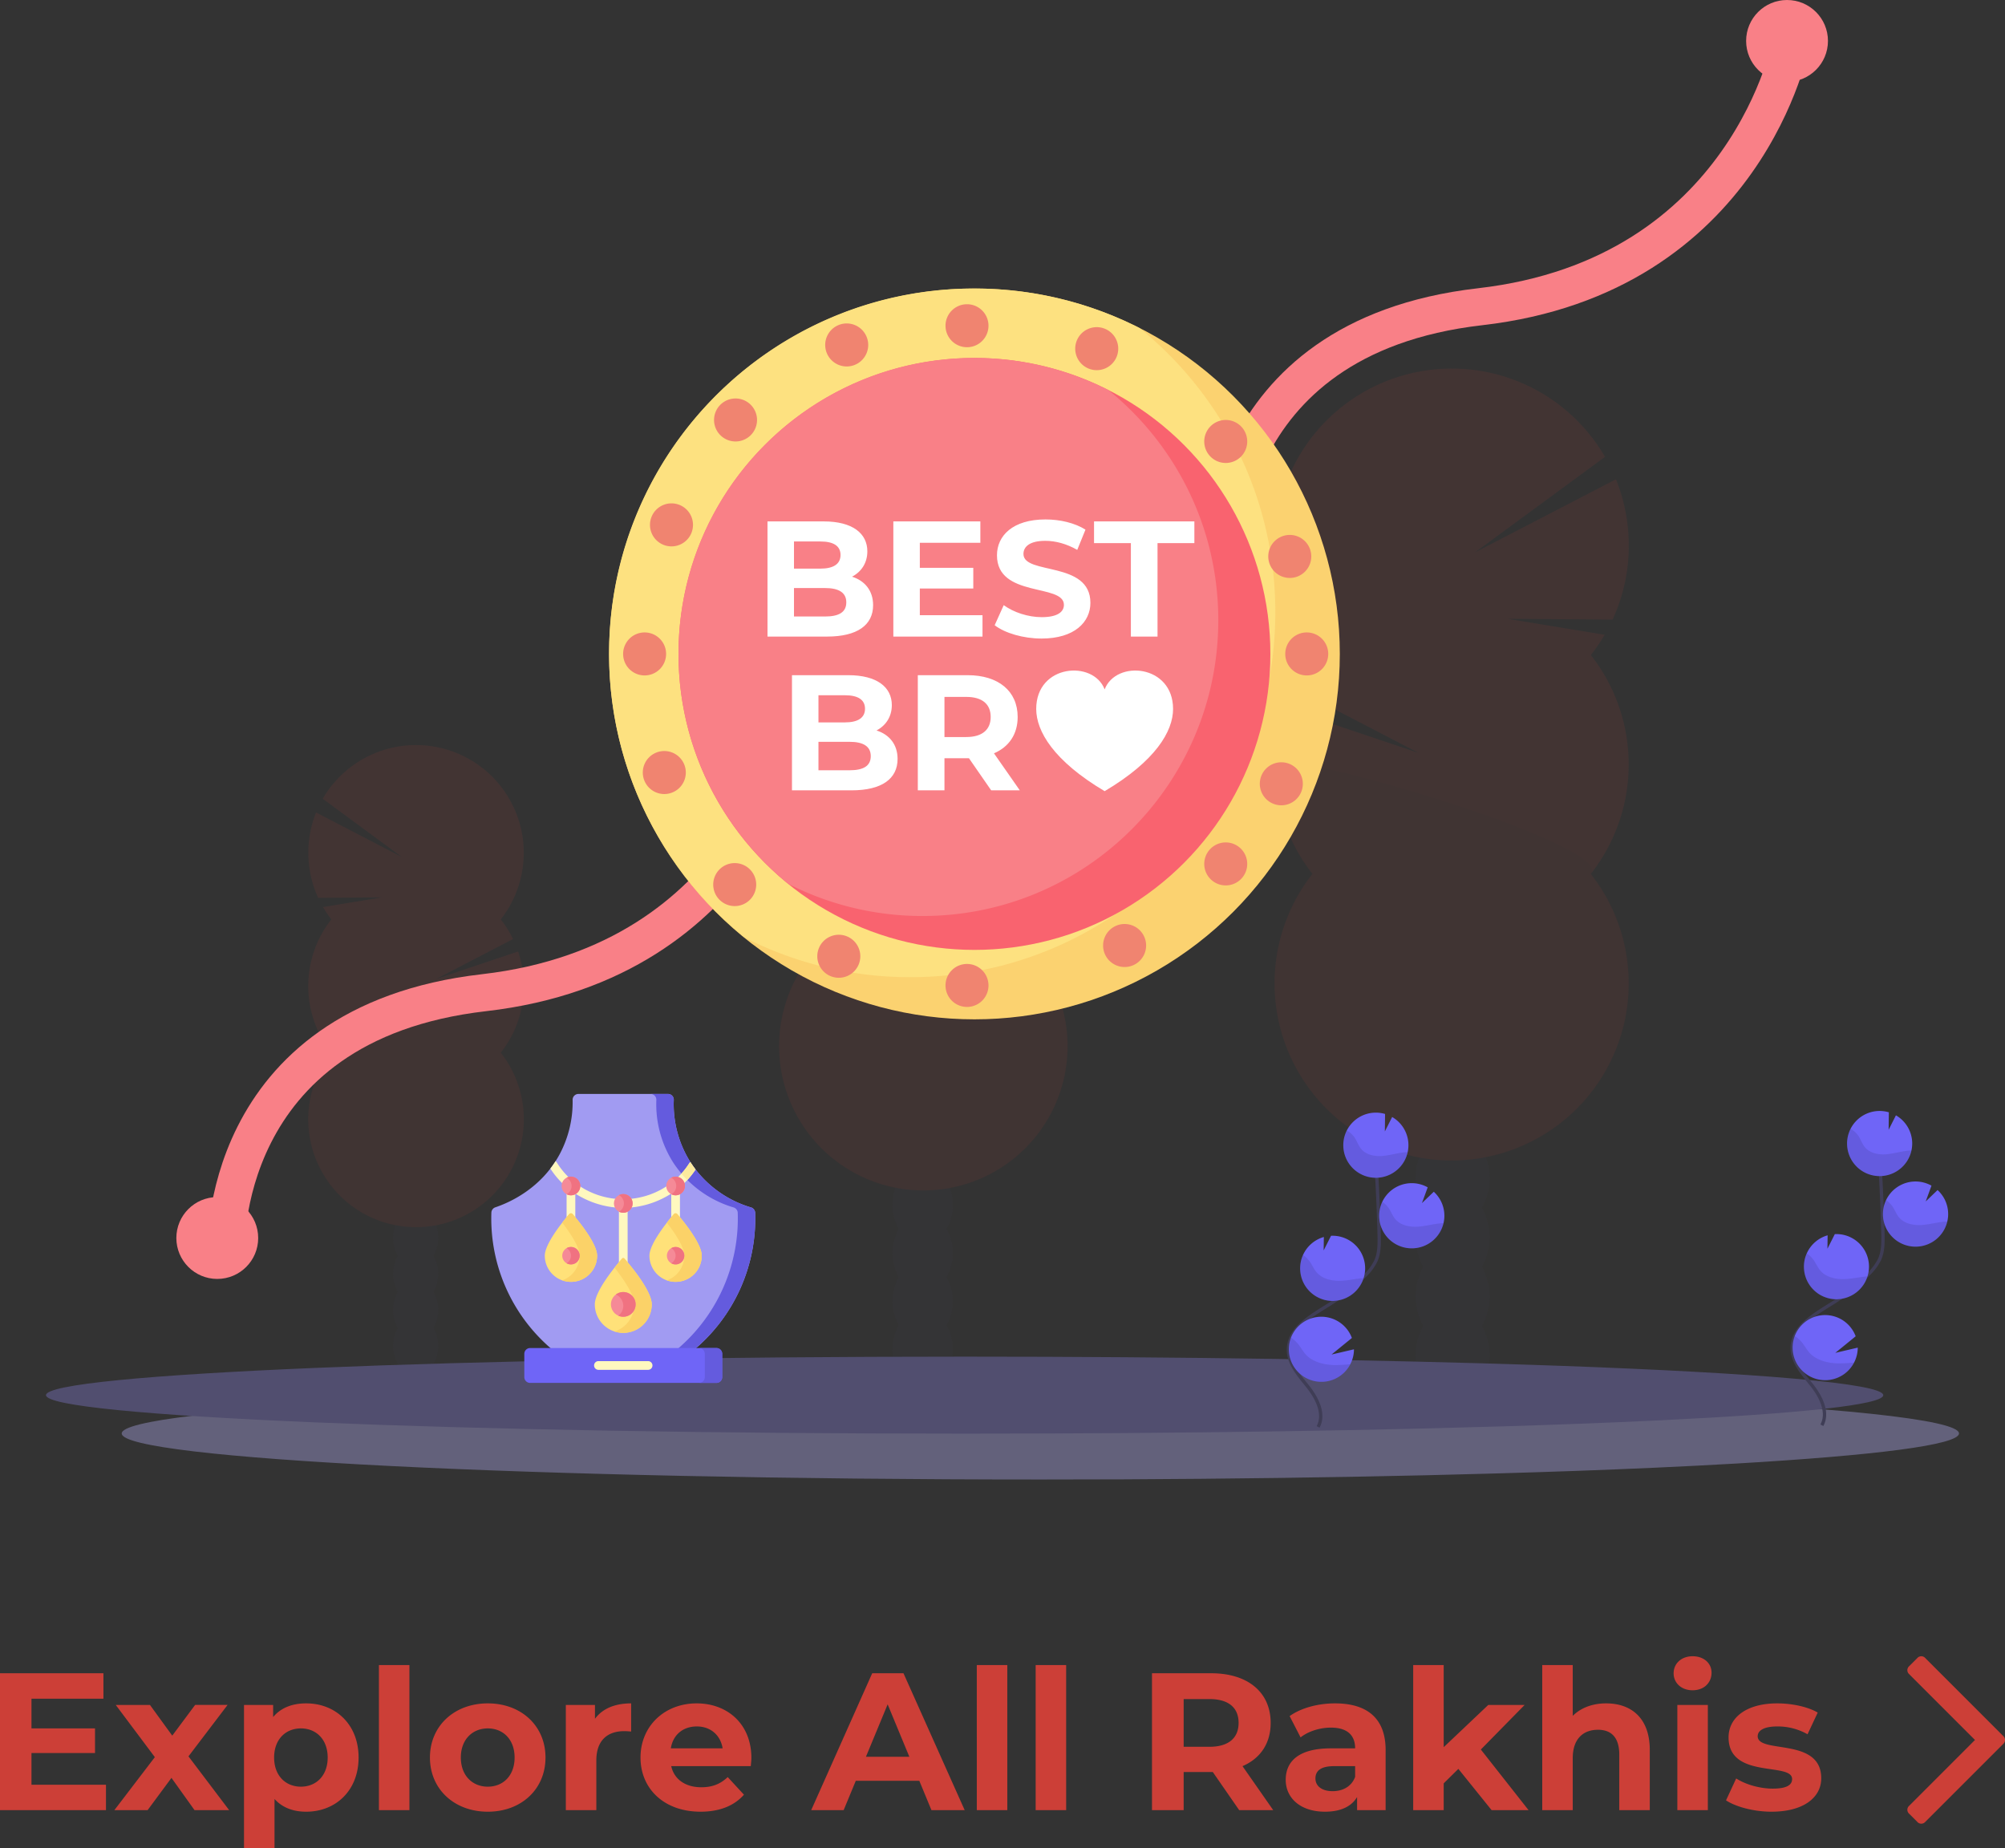 <svg xmlns="http://www.w3.org/2000/svg" width="2425.507" height="2235.435" viewBox="0 0 2425.507 2235.435">
  <rect x="0" y="0" width="2425.507" height="2235.435" fill="#333333" stroke="none"/>
  <g id="Group_23" data-name="Group 23" transform="translate(-4061.661 -455)">
    <g id="Group_27" data-name="Group 27" transform="translate(4117.299 900.814)">
      <g id="discount" transform="translate(0 0)">
        <g id="Group_11" data-name="Group 11" transform="translate(1486.247 0)" opacity="0.1">
          <ellipse id="Ellipse_1" data-name="Ellipse 1" cx="44.726" cy="58.534" rx="44.726" ry="58.534" transform="translate(170.523 1206.875)" fill="#3f3d56"/>
          <path id="Path_35" data-name="Path 35" d="M926.848,667.22a70.521,70.521,0,0,0,9.415-35.776c0-32.4-20.024-58.534-44.726-58.534s-44.705,26.2-44.705,58.534a70.515,70.515,0,0,0,9.334,35.776,73.193,73.193,0,0,0,0,71.532,73.233,73.233,0,0,0,0,71.553,70.52,70.52,0,0,0-9.334,35.776c0,32.4,20.024,58.534,44.705,58.534s44.726-26.2,44.726-58.534a70.519,70.519,0,0,0-9.334-35.776,73.233,73.233,0,0,0,0-71.553,73.194,73.194,0,0,0,0-71.533Z" transform="translate(-676.207 347.774)" fill="#3f3d56"/>
          <ellipse id="Ellipse_2" data-name="Ellipse 2" cx="44.726" cy="58.534" rx="44.726" ry="58.534" transform="translate(170.523 849.152)" fill="#3f3d56"/>
          <ellipse id="Ellipse_3" data-name="Ellipse 3" cx="44.726" cy="58.534" rx="44.726" ry="58.534" transform="translate(170.523 777.599)" fill="#3f3d56"/>
          <path id="Path_36" data-name="Path 36" d="M1145.209,464.7a215.47,215.47,0,0,0,16.643-24.519l-117.433-19.3,127.091.952a214.619,214.619,0,0,0,4.049-169.71l-170.52,88.4L1162.318,225A214.213,214.213,0,1,0,808.5,464.7a214.622,214.622,0,0,0-24.418,39.056L936.6,583.007,773.981,528.34A214.213,214.213,0,0,0,808.4,729.473a214.193,214.193,0,1,0,336.707,0,214.193,214.193,0,0,0,0-264.851Z" transform="translate(-762.558 -118.183)" fill="#cc3f37"/>
          <path id="Path_37" data-name="Path 37" d="M762.612,356.339a213.221,213.221,0,0,0,45.839,132.415,214.193,214.193,0,1,0,336.707,0C1173.868,452.31,762.612,332.285,762.612,356.339Z" transform="translate(-762.507 122.617)" opacity="0.1"/>
        </g>
        <g id="Group_12" data-name="Group 12" transform="translate(317.268 455.417)" opacity="0.1">
          <ellipse id="Ellipse_4" data-name="Ellipse 4" cx="27.212" cy="35.635" rx="27.212" ry="35.635" transform="translate(102.594 734.653)" fill="#3f3d56"/>
          <path id="Path_38" data-name="Path 38" d="M284.676,677.33a42.984,42.984,0,0,0,5.689-21.786c0-19.68-12.148-35.635-27.232-35.635s-27.212,15.955-27.212,35.635a42.983,42.983,0,0,0,5.669,21.786,44.665,44.665,0,0,0,0,43.551,44.665,44.665,0,0,0,0,43.551,42.841,42.841,0,0,0-5.669,21.766c0,19.7,12.148,35.655,27.212,35.655S290.365,805.9,290.365,786.2a42.844,42.844,0,0,0-5.689-21.766,44.543,44.543,0,0,0,0-43.551,44.543,44.543,0,0,0,0-43.551Z" transform="translate(-133.226 -59.482)" fill="#3f3d56"/>
          <ellipse id="Ellipse_5" data-name="Ellipse 5" cx="27.212" cy="35.635" rx="27.212" ry="35.635" transform="translate(102.594 516.877)" fill="#3f3d56"/>
          <ellipse id="Ellipse_6" data-name="Ellipse 6" cx="27.212" cy="35.635" rx="27.212" ry="35.635" transform="translate(102.594 473.325)" fill="#3f3d56"/>
          <path id="Path_39" data-name="Path 39" d="M213.142,554a129.774,129.774,0,0,1-10.123-14.922l71.533-11.743-77.364.587a130.735,130.735,0,0,1-2.49-103.26l103.725,53.877-95.707-70.459A130.391,130.391,0,1,1,418.082,554a130.243,130.243,0,0,1,14.861,23.75L340.09,626.017,439.1,592.791a130.471,130.471,0,0,1-21.016,122.454,130.391,130.391,0,1,1-204.98,0A130.431,130.431,0,0,1,213.1,554Z" transform="translate(-185.199 -343.114)" fill="#cc3f37"/>
          <path id="Path_40" data-name="Path 40" d="M445.982,488.062a129.884,129.884,0,0,1-27.9,80.624,130.391,130.391,0,1,1-204.981,0C195.628,546.6,445.982,473.423,445.982,488.062Z" transform="translate(-185.199 -196.554)" opacity="0.1"/>
        </g>
        <g id="Group_13" data-name="Group 13" transform="translate(886.856 213.33)" opacity="0.1">
          <ellipse id="Ellipse_7" data-name="Ellipse 7" cx="36.424" cy="47.682" rx="36.424" ry="47.682" transform="translate(137.277 983.665)" fill="#3f3d56"/>
          <path id="Path_41" data-name="Path 41" d="M599.6,671.057a57.521,57.521,0,0,0,7.593-29.156c0-26.321-16.2-47.682-36.445-47.682S534.3,615.58,534.3,641.9a57.343,57.343,0,0,0,7.613,29.156,59.607,59.607,0,0,0,0,58.291,59.566,59.566,0,0,0,0,58.271,57.337,57.337,0,0,0-7.613,29.156c0,26.321,16.319,47.682,36.445,47.682s36.445-21.36,36.445-47.682a57.522,57.522,0,0,0-7.593-29.156,59.688,59.688,0,0,0,0-58.271,59.729,59.729,0,0,0,0-58.291Z" transform="translate(-397.065 156.281)" fill="#3f3d56"/>
          <ellipse id="Ellipse_8" data-name="Ellipse 8" cx="36.424" cy="47.682" rx="36.424" ry="47.682" transform="translate(137.277 692.23)" fill="#3f3d56"/>
          <ellipse id="Ellipse_9" data-name="Ellipse 9" cx="36.424" cy="47.682" rx="36.424" ry="47.682" transform="translate(137.277 633.939)" fill="#3f3d56"/>
          <path id="Path_42" data-name="Path 42" d="M503.938,506.3a173.92,173.92,0,0,1-13.565-19.964l95.707-15.712-103.5.769a174.833,174.833,0,0,1-3.341-138.267l138.894,72.039-128.1-94.148A174.509,174.509,0,1,1,778.163,506.3a174.8,174.8,0,0,1,19.882,31.828L673.81,602.678l132.476-44.543a174.569,174.569,0,0,1-28.123,163.859,174.489,174.489,0,1,1-274.306,0,174.549,174.549,0,0,1,0-215.772Z" transform="translate(-466.519 -223.547)" fill="#cc3f37"/>
          <path id="Path_43" data-name="Path 43" d="M815.5,417.793a173.738,173.738,0,0,1-37.335,107.876,174.488,174.488,0,1,1-274.306,0C480.472,495.987,815.5,398.194,815.5,417.793Z" transform="translate(-466.519 -27.142)" opacity="0.1"/>
        </g>
        <path id="Path_44" data-name="Path 44" d="M2296.363,782.508c0,13.91-101.68,26.625-269.791,36.445-30.573,1.761-63.333,3.442-98.077,5.021Q1883.466,826,1834.1,827.8q-47.823,1.7-99.311,3.159c-108.4,3.1-228.244,5.325-355.557,6.438q-46.345.425-93.926.648-49.565.223-100.263.2c-613.767,0-1111.3-24.924-1111.3-55.679s497.529-55.679,1111.3-55.679c264.243,0,506.9,4.637,697.63,12.33l20.854.85h.121C2143.9,750.255,2296.363,765.582,2296.363,782.508Z" transform="translate(17.868 505.557)" fill="#63617b"/>
        <path id="Path_46" data-name="Path 46" d="M2251.113,773.119c0,11.622-101.68,22.272-269.791,30.37-30.553,1.478-63.333,2.875-98.056,4.191q-45.049,1.7-94.391,3.2-47.823,1.417-99.312,2.652c-108.422,2.592-228.264,4.454-355.578,5.386q-46.3.344-93.926.526-49.565.182-100.243.182C526.049,819.626,28.5,798.792,28.5,773.058S526.049,726.49,1139.816,726.49c264.223,0,506.883,3.867,697.61,10.306l20.854.709h.142C2098.754,746.15,2251.113,758.885,2251.113,773.119Z" transform="translate(-28.5 468.703)" fill="#514e6f"/>
        <path id="Path_54" data-name="Path 54" d="M806.75,922.835c8.342-15.469-1.134-34.42-12.027-48.228s-24.175-28.143-23.891-45.738c.4-25.248,27.212-40.17,48.593-53.573a237.054,237.054,0,0,0,43.693-35.108,64.145,64.145,0,0,0,13.424-17.979c4.434-9.88,4.292-21.118,4.049-31.929q-1.4-54.1-5.345-108.038" transform="translate(732.162 357.335)" fill="none" stroke="#3f3d56" stroke-miterlimit="10" stroke-width="4"/>
        <path id="Path_55" data-name="Path 55" d="M882.38,600.268a39.34,39.34,0,0,0-19.66-32.274l-8.828,17.453.263-21.138a39.868,39.868,0,0,0-12.978-1.559,39.4,39.4,0,1,0,41.2,37.518Z" transform="translate(765.765 337.322)" fill="#6f65f7"/>
        <path id="Path_56" data-name="Path 56" d="M845.472,742.052a39.38,39.38,0,1,1,1.9-31.727l-24.62,20.025,27.131-6.317a39.284,39.284,0,0,1-4.414,18.02Z" transform="translate(732.416 462.272)" fill="#6f65f7"/>
        <path id="Path_57" data-name="Path 57" d="M819.087,715.083a39.4,39.4,0,0,1-41.2-37.518,38.955,38.955,0,0,1,3.4-17.959,39.462,39.462,0,0,1,25.228-21.847l-.223,16.2L815.22,636.3h0a39.4,39.4,0,0,1,3.685,78.72Z" transform="translate(739.344 412.687)" fill="#6f65f7"/>
        <path id="Path_58" data-name="Path 58" d="M866.356,683.635a39.417,39.417,0,1,1,17.412-73.74L876.8,628.968l14.335-13.748a39.28,39.28,0,0,1,12.776,27.192,38.473,38.473,0,0,1-1.012,10.852,39.421,39.421,0,0,1-36.546,30.37Z" transform="translate(787.722 380.499)" fill="#6f65f7"/>
        <path id="Path_59" data-name="Path 59" d="M877.065,599.853c-9.091.992-17.918,3.827-27.05,4.394s-19.154-1.62-24.924-8.726c-3.118-3.806-4.657-8.646-7.289-12.816a27.921,27.921,0,0,0-9.921-9.334,39.4,39.4,0,1,0,73.658,26.139C880.041,599.59,878.563,599.691,877.065,599.853Z" transform="translate(765.775 348.246)" opacity="0.1"/>
        <path id="Path_60" data-name="Path 60" d="M866.32,672.206A39.441,39.441,0,0,1,828.843,616a29.52,29.52,0,0,1,7.917,7.937c2.814,4.232,4.515,9.131,7.815,13.019,6.074,7.228,16.623,9.577,26.119,9.152s18.688-3.138,28.164-4.049c1.316-.121,2.652-.2,4.049-.243a39.421,39.421,0,0,1-36.586,30.391Z" transform="translate(787.758 391.929)" opacity="0.1"/>
        <path id="Path_61" data-name="Path 61" d="M819.087,703.267a39.4,39.4,0,0,1-41.2-37.518,38.955,38.955,0,0,1,3.4-17.959,31.711,31.711,0,0,1,8.322,8.1c3.057,4.313,4.981,9.293,8.564,13.282,6.641,7.39,17.817,10,27.88,9.759s19.154-2.592,28.852-3.341a39.421,39.421,0,0,1-35.817,27.678Z" transform="translate(739.344 424.504)" opacity="0.1"/>
        <path id="Path_62" data-name="Path 62" d="M845.537,729.272A39.4,39.4,0,0,1,773.7,697.12a39.685,39.685,0,0,1,8.645,7.714c3.746,4.576,6.216,9.759,10.549,14.011,8.1,7.9,21.057,11.156,32.638,11.46a167.733,167.733,0,0,0,20-1.033Z" transform="translate(732.351 475.052)" opacity="0.1"/>
        <path id="Path_63" data-name="Path 63" d="M1107.75,921.835c8.342-15.469-1.134-34.42-12.027-48.228s-24.175-28.143-23.891-45.738c.4-25.248,27.212-40.17,48.593-53.574a237.05,237.05,0,0,0,43.693-35.108,64.152,64.152,0,0,0,13.423-17.979c4.434-9.88,4.293-21.117,4.05-31.929q-1.4-54.1-5.345-108.038" transform="translate(1040.596 356.31)" fill="none" stroke="#3f3d56" stroke-miterlimit="10" stroke-width="4"/>
        <path id="Path_64" data-name="Path 64" d="M1183.38,599.268a39.339,39.339,0,0,0-19.66-32.274l-8.828,17.453.263-21.138a39.859,39.859,0,0,0-12.979-1.559,39.4,39.4,0,1,0,41.2,37.518Z" transform="translate(1074.199 336.297)" fill="#6f65f7"/>
        <path id="Path_65" data-name="Path 65" d="M1146.472,741.052a39.381,39.381,0,1,1,1.9-31.727l-24.62,20.024,27.131-6.317A39.277,39.277,0,0,1,1146.472,741.052Z" transform="translate(1040.85 461.247)" fill="#6f65f7"/>
        <path id="Path_66" data-name="Path 66" d="M1120.087,714.083a39.4,39.4,0,0,1-41.2-37.518,38.958,38.958,0,0,1,3.4-17.959,39.461,39.461,0,0,1,25.228-21.846l-.223,16.2,8.929-17.655h.1a39.4,39.4,0,0,1,3.685,78.72Z" transform="translate(1047.778 411.662)" fill="#6f65f7"/>
        <path id="Path_67" data-name="Path 67" d="M1167.356,682.635a39.417,39.417,0,1,1,17.412-73.739l-6.965,19.073,14.335-13.748a39.279,39.279,0,0,1,12.776,27.192,38.474,38.474,0,0,1-1.012,10.852,39.421,39.421,0,0,1-36.546,30.37Z" transform="translate(1096.156 379.474)" fill="#6f65f7"/>
        <path id="Path_68" data-name="Path 68" d="M1178.065,598.853c-9.091.992-17.918,3.827-27.05,4.394s-19.154-1.62-24.924-8.726c-3.118-3.806-4.657-8.646-7.289-12.816a27.919,27.919,0,0,0-9.921-9.334,39.4,39.4,0,1,0,73.659,26.139C1181.042,598.59,1179.563,598.691,1178.065,598.853Z" transform="translate(1074.209 347.221)" opacity="0.1"/>
        <path id="Path_69" data-name="Path 69" d="M1167.32,671.205A39.441,39.441,0,0,1,1129.843,615a29.514,29.514,0,0,1,7.917,7.937c2.814,4.232,4.515,9.131,7.815,13.019,6.074,7.228,16.623,9.577,26.119,9.152s18.688-3.138,28.164-4.049c1.316-.121,2.653-.2,4.05-.243a39.421,39.421,0,0,1-36.586,30.391Z" transform="translate(1096.192 390.904)" opacity="0.1"/>
        <path id="Path_70" data-name="Path 70" d="M1120.087,702.267a39.4,39.4,0,0,1-41.2-37.518,38.958,38.958,0,0,1,3.4-17.959,31.707,31.707,0,0,1,8.322,8.1c3.057,4.313,4.98,9.293,8.564,13.282,6.641,7.39,17.817,10,27.88,9.759,9.759-.2,19.154-2.592,28.852-3.341a39.421,39.421,0,0,1-35.817,27.678Z" transform="translate(1047.778 423.479)" opacity="0.1"/>
        <path id="Path_71" data-name="Path 71" d="M1146.537,728.272A39.4,39.4,0,0,1,1074.7,696.12a39.68,39.68,0,0,1,8.646,7.714c3.746,4.576,6.216,9.759,10.549,14.011,8.1,7.9,21.057,11.156,32.638,11.46a167.758,167.758,0,0,0,20-1.033Z" transform="translate(1040.785 474.027)" opacity="0.1"/>
        <path id="Path_75" data-name="Path 75" d="M147.708,701.083a39.4,39.4,0,0,0,41.2-37.518,38.954,38.954,0,0,0-3.4-17.959,39.461,39.461,0,0,0-25.228-21.847l.223,16.2L151.575,622.3h0a39.4,39.4,0,0,0-3.685,78.72Z" transform="translate(55.349 398.341)" fill="#6f65f7"/>
        <path id="Path_79" data-name="Path 79" d="M146.917,689.267a39.4,39.4,0,0,0,41.2-37.518,38.954,38.954,0,0,0-3.4-17.959,31.707,31.707,0,0,0-8.322,8.1c-3.057,4.313-4.981,9.293-8.564,13.282-6.641,7.39-17.817,10-27.88,9.759-9.759-.2-19.154-2.592-28.852-3.341a39.421,39.421,0,0,0,35.817,27.678Z" transform="translate(56.14 410.158)" opacity="0.1"/>
      </g>
      <g id="jewelry" transform="translate(538.67 877.428)">
        <path id="Path_106" data-name="Path 106" d="M127.542,0H235.864a7.024,7.024,0,0,1,7.028,7.289A131.229,131.229,0,0,0,264.1,84.181a132.134,132.134,0,0,0,72.217,53.092,7.042,7.042,0,0,1,5.041,6.526,207.092,207.092,0,0,1-77.226,168.354H99.45A207.092,207.092,0,0,1,22.232,143.585a7.056,7.056,0,0,1,4.8-6.453c15.477-5.218,55.161-21.836,77.993-64.572A133.9,133.9,0,0,0,120.511,7.133,7.022,7.022,0,0,1,127.542,0Z" transform="translate(-22.108 0)" fill="#a19bf2"/>
        <path id="Path_107" data-name="Path 107" d="M430.882,143.79a7.042,7.042,0,0,0-5.042-6.526,132.136,132.136,0,0,1-72.217-53.092A131.225,131.225,0,0,1,332.417,7.289,7.024,7.024,0,0,0,325.389,0H304.3a7.024,7.024,0,0,1,7.028,7.289,131.229,131.229,0,0,0,21.2,76.884,132.138,132.138,0,0,0,72.217,53.092,7.042,7.042,0,0,1,5.042,6.526,207.092,207.092,0,0,1-77.226,168.354h21.1a207.1,207.1,0,0,0,77.226-168.356Z" transform="translate(-111.639 0)" fill="#645bde"/>
        <path id="Path_108" data-name="Path 108" d="M297.3,121.988c-.371-.563-.721-1.124-1.079-1.685a5.264,5.264,0,0,0-1.531,1.557,91.794,91.794,0,0,1-21.81,23.754,95.669,95.669,0,0,1-115.768,0,91.838,91.838,0,0,1-22.474-24.835,5.248,5.248,0,0,0-1.567-1.62q-3.017,4.705-6.277,8.941A102.226,102.226,0,0,0,150.726,154a109.1,109.1,0,0,0,64.217,21.664h.119A109.1,109.1,0,0,0,279.282,154a102.2,102.2,0,0,0,23.181-24.782c-1.761-2.306-3.487-4.709-5.153-7.234Z" transform="translate(-55.315 -37.815)" fill="#fff8bf"/>
        <path id="Path_109" data-name="Path 109" d="M368.378,122.386a92.591,92.591,0,0,1-9.374,12.3q3.509,4.145,7.169,7.775a103.54,103.54,0,0,0,9.97-12.707h0q-1.355-1.774-2.656-3.594c-1.235-1.731-2.43-3.521-3.578-5.323a5.238,5.238,0,0,0-1.531,1.553Z" transform="translate(-129.004 -38.333)" fill="#fcea9d"/>
        <g id="Group_18" data-name="Group 18" transform="translate(125.236 121.091)">
          <g id="Group_16" data-name="Group 16" transform="translate(29.168 6.04)">
            <path id="Path_110" data-name="Path 110" d="M253.548,275.43a5.274,5.274,0,0,1-5.274-5.274V191.494a5.274,5.274,0,1,1,10.549,0v78.662a5.264,5.264,0,0,1-5.274,5.274Z" transform="translate(-248.274 -186.22)" fill="#fff8bf"/>
          </g>
          <g id="Group_17" data-name="Group 17" transform="translate(0 77.419)">
            <path id="Path_111" data-name="Path 111" d="M239.99,381.275a34.483,34.483,0,0,1-34.442-34.442c0-16.588,26.279-47.74,32.928-55.357a2.008,2.008,0,0,1,3.037,0c6.649,7.617,32.928,38.767,32.928,55.357a34.483,34.483,0,0,1-34.45,34.442Z" transform="translate(-205.548 -290.781)" fill="#ffe179"/>
            <path id="Path_112" data-name="Path 112" d="M252.615,291.475a2.008,2.008,0,0,0-3.037,0c-1.836,2.1-5.171,6.005-9.034,10.895,10.124,12.818,23.891,32.454,23.891,44.462a34.5,34.5,0,0,1-23.891,32.784,34.434,34.434,0,0,0,44.993-32.784C285.543,330.242,259.264,299.092,252.615,291.475Z" transform="translate(-216.657 -290.781)" fill="#fbd268"/>
            <circle id="Ellipse_14" data-name="Ellipse 14" cx="14.946" cy="14.946" r="14.946" transform="translate(19.498 41.105)" fill="#f58a97"/>
            <path id="Path_113" data-name="Path 113" d="M251.837,350.987a14.863,14.863,0,0,0-8.955,3,14.924,14.924,0,0,1,2.964,25.635,14.944,14.944,0,1,0,5.991-28.635Z" transform="translate(-217.395 -309.882)" fill="#f07281"/>
          </g>
          <circle id="Ellipse_15" data-name="Ellipse 15" cx="11.314" cy="11.314" r="11.314" transform="translate(23.13 0)" fill="#f58a97"/>
          <path id="Path_114" data-name="Path 114" d="M253.548,177.374a11.257,11.257,0,0,0-5.274,1.308,11.308,11.308,0,0,1,0,20.01,11.312,11.312,0,1,0,5.274-21.318Z" transform="translate(-219.106 -177.374)" fill="#f07281"/>
        </g>
        <g id="Group_25" data-name="Group 25" transform="translate(64.736 99.994)">
          <g id="Group_21" data-name="Group 21" transform="translate(126.592 0)">
            <g id="Group_19" data-name="Group 19" transform="translate(26.384 6.038)">
              <path id="Path_115" data-name="Path 115" d="M346.269,212.878a5.274,5.274,0,0,1-5.274-5.274V160.588a5.274,5.274,0,0,1,10.549,0V207.6a5.264,5.264,0,0,1-5.274,5.276Z" transform="translate(-340.995 -155.314)" fill="#fff8bf"/>
            </g>
            <g id="Group_20" data-name="Group 20" transform="translate(0 44.387)">
              <path id="Path_116" data-name="Path 116" d="M334.006,294.418a31.684,31.684,0,0,1-31.648-31.648c0-14.683,22.405-42,29.512-50.3a2.81,2.81,0,0,1,4.272,0c7.107,8.3,29.512,35.612,29.512,50.3a31.684,31.684,0,0,1-31.648,31.648Z" transform="translate(-302.358 -211.49)" fill="#ffe179"/>
              <path id="Path_117" data-name="Path 117" d="M345.949,212.475a2.81,2.81,0,0,0-4.272,0c-1.93,2.251-4.985,5.908-8.413,10.326,9.206,11.869,21.1,29.269,21.1,39.968a31.7,31.7,0,0,1-21.1,29.834,31.638,31.638,0,0,0,42.187-29.834C375.451,248.085,353.055,220.77,345.949,212.475Z" transform="translate(-312.163 -211.489)" fill="#fbd268"/>
              <circle id="Ellipse_16" data-name="Ellipse 16" cx="10.549" cy="10.549" r="10.549" transform="translate(21.099 40.731)" fill="#f58a97"/>
              <path id="Path_118" data-name="Path 118" d="M346.269,271.154a10.482,10.482,0,0,0-5.274,1.417,10.528,10.528,0,0,1,0,18.253,10.547,10.547,0,1,0,5.274-19.676Z" transform="translate(-314.611 -230.423)" fill="#f07281"/>
            </g>
            <circle id="Ellipse_17" data-name="Ellipse 17" cx="11.314" cy="11.314" r="11.314" transform="translate(20.334 0)" fill="#f58a97"/>
            <path id="Path_119" data-name="Path 119" d="M346.269,146.469a11.26,11.26,0,0,0-5.274,1.308,11.308,11.308,0,0,1,0,20.01,11.312,11.312,0,1,0,5.274-21.318Z" transform="translate(-314.611 -146.469)" fill="#f07281"/>
          </g>
          <g id="Group_24" data-name="Group 24" transform="translate(0 0)">
            <g id="Group_22" data-name="Group 22" transform="translate(26.374 6.038)">
              <path id="Path_120" data-name="Path 120" d="M160.832,212.878a5.274,5.274,0,0,1-5.274-5.274V160.588a5.274,5.274,0,0,1,10.549,0V207.6A5.274,5.274,0,0,1,160.832,212.878Z" transform="translate(-155.558 -155.314)" fill="#fff8bf"/>
            </g>
            <g id="Group_23-2" data-name="Group 23" transform="translate(0 44.387)">
              <path id="Path_121" data-name="Path 121" d="M148.574,294.418a31.684,31.684,0,0,1-31.648-31.648c0-14.683,22.405-42,29.512-50.3a2.81,2.81,0,0,1,4.272,0c7.107,8.3,29.512,35.612,29.512,50.3a31.684,31.684,0,0,1-31.648,31.648Z" transform="translate(-116.926 -211.49)" fill="#ffe179"/>
              <path id="Path_122" data-name="Path 122" d="M160.52,212.475a2.81,2.81,0,0,0-4.272,0c-1.93,2.251-4.985,5.908-8.413,10.326,9.206,11.869,21.1,29.269,21.1,39.968a31.7,31.7,0,0,1-21.1,29.834,31.638,31.638,0,0,0,42.2-29.834C190.024,248.085,167.62,220.77,160.52,212.475Z" transform="translate(-126.728 -211.489)" fill="#fbd268"/>
              <circle id="Ellipse_18" data-name="Ellipse 18" cx="10.549" cy="10.549" r="10.549" transform="translate(21.099 40.731)" fill="#f58a97"/>
              <path id="Path_123" data-name="Path 123" d="M160.832,271.154a10.482,10.482,0,0,0-5.274,1.417,10.528,10.528,0,0,1,0,18.253,10.547,10.547,0,1,0,5.274-19.676Z" transform="translate(-129.184 -230.423)" fill="#f07281"/>
            </g>
            <circle id="Ellipse_19" data-name="Ellipse 19" cx="11.314" cy="11.314" r="11.314" transform="translate(20.334 0)" fill="#f58a97"/>
            <path id="Path_124" data-name="Path 124" d="M160.832,146.469a11.258,11.258,0,0,0-5.274,1.308,11.308,11.308,0,0,1,0,20.01,11.312,11.312,0,1,0,5.274-21.318Z" transform="translate(-129.184 -146.469)" fill="#f07281"/>
          </g>
        </g>
        <path id="Path_125" data-name="Path 125" d="M313.036,492.386H87.683a7.032,7.032,0,0,1-7.034-7.034V457.223a7.034,7.034,0,0,1,7.034-7.034H313.032a7.034,7.034,0,0,1,7.034,7.034v28.131a7.034,7.034,0,0,1-7.03,7.032Z" transform="translate(-40.679 -142.85)" fill="#6f65f7"/>
        <path id="Path_126" data-name="Path 126" d="M411.243,450.189h-21.1a7.034,7.034,0,0,1,7.034,7.034v28.131a7.032,7.032,0,0,1-7.034,7.034h21.1a7.032,7.032,0,0,0,7.034-7.034V457.223a7.034,7.034,0,0,0-7.034-7.034Z" transform="translate(-138.884 -142.85)" fill="#645bde"/>
        <g id="Group_26" data-name="Group 26" transform="translate(124.366 323.164)">
          <path id="Path_127" data-name="Path 127" d="M269.627,483.918H209.546a5.274,5.274,0,0,1,0-10.549h60.081a5.274,5.274,0,1,1,0,10.549Z" transform="translate(-204.272 -473.369)" fill="#fff8bf"/>
        </g>
      </g>
    </g>
    <path id="Path_27" data-name="Path 27" d="M4334.6,2038.819s-12.561-277.791,312.127-315.054,376.554-321.1,376.554-321.1" transform="translate(0.468 -68)" fill="none" stroke="#f98087" stroke-width="45"/>
    <path id="Path_28" data-name="Path 28" d="M4334.6,2038.819s-12.561-277.791,312.127-315.054,376.554-321.1,376.554-321.1" transform="translate(1205.468 -897.742)" fill="none" stroke="#f98087" stroke-width="45"/>
    <circle id="Ellipse_9-2" data-name="Ellipse 9" cx="442" cy="442" r="442" transform="translate(4798.468 804)" fill="#fbd270"/>
    <path id="Intersection_1" data-name="Intersection 1" d="M164.269,785.18C64.072,704.235,0,580.377,0,441.552,0,197.691,197.724,0,441.629,0a439.905,439.905,0,0,1,200.1,47.821C741.928,128.766,806,252.623,806,391.448,806,635.31,608.276,833,364.371,833A439.9,439.9,0,0,1,164.269,785.18Z" transform="translate(4798.468 804)" fill="#fde180"/>
    <circle id="Ellipse_9-3" data-name="Ellipse 9" cx="358" cy="358" r="358" transform="translate(4882.468 888)" fill="#f9636f"/>
    <path id="Intersection_1-2" data-name="Intersection 1" d="M133.086,636.25C51.91,570.658,0,470.294,0,357.8,0,160.193,160.191,0,357.8,0A356.346,356.346,0,0,1,519.914,38.75C601.091,104.342,653,204.706,653,317.2,653,514.807,492.809,675,295.2,675A356.345,356.345,0,0,1,133.086,636.25Z" transform="translate(4882.468 888)" fill="#f98087"/>
    <path id="Path_1139" data-name="Path 1139" d="M-148.056-72.436c11.343-5.97,18.507-16.716,18.507-30.646,0-21.691-17.91-36.218-52.735-36.218h-68.058V0H-178.3c36.616,0,55.72-13.93,55.72-38.009C-122.584-55.521-132.534-67.461-148.056-72.436Zm-38.208-42.586c15.721,0,24.278,5.373,24.278,16.318s-8.557,16.517-24.278,16.517H-218.3v-32.835Zm5.572,90.744H-218.3V-58.7h37.611c16.716,0,25.671,5.572,25.671,17.313C-155.021-29.452-163.976-24.278-180.692-24.278ZM-66.068-25.87V-58.108H-1.393V-83.182H-66.068V-113.43H7.164V-139.3H-98.107V0H9.751V-25.87ZM81.192,2.388c39.8,0,59.1-19.9,59.1-43.183,0-51.143-80.993-33.432-80.993-59.1,0-8.756,7.363-15.92,26.467-15.92,12.338,0,25.671,3.582,38.606,10.945l9.95-24.477c-12.935-8.159-30.845-12.338-48.357-12.338-39.6,0-58.705,19.7-58.705,43.382,0,51.74,80.993,33.83,80.993,59.9,0,8.557-7.761,14.925-26.865,14.925-16.716,0-34.228-5.97-45.969-14.527L24.477-13.731C36.815-4.179,59.1,2.388,81.192,2.388ZM189.249,0h32.238V-113.032h44.576V-139.3H144.673v26.268h44.576Z" transform="translate(5240.468 1225)" fill="#fff"/>
    <g id="Group_20-2" data-name="Group 20" transform="translate(5003.002 1217.822)">
      <path id="Path_1138" data-name="Path 1138" d="M-30.447-72.436C-19.1-78.406-11.94-89.152-11.94-103.082c0-21.691-17.91-36.218-52.735-36.218h-68.058V0h72.038c36.616,0,55.72-13.93,55.72-38.009C-4.975-55.521-14.925-67.461-30.447-72.436Zm-38.208-42.586c15.721,0,24.278,5.373,24.278,16.318s-8.557,16.517-24.278,16.517h-32.039v-32.835Zm5.572,90.744h-37.611V-58.7h37.611c16.716,0,25.671,5.572,25.671,17.313C-37.412-29.452-46.367-24.278-63.083-24.278ZM142.882,0,111.639-44.775c18.109-7.761,28.656-23.084,28.656-43.979,0-31.243-23.283-50.546-60.5-50.546H19.5V0H51.74V-38.805H81.391L108.256,0ZM107.659-88.754c0,15.124-9.95,24.278-29.651,24.278H51.74v-48.556H78.008C97.709-113.032,107.659-104.077,107.659-88.754Z" transform="translate(149.465 193.178)" fill="#fff"/>
      <path id="iconmonstr-favorite-1" d="M82.778,23.783C69.058-12.025,0-6.706,0,47.447c0,26.981,21.108,62.882,82.778,99.466,61.67-36.584,82.778-72.485,82.778-99.466,0-53.842-68.982-59.685-82.778-23.664Z" transform="translate(312.2 47.266)" fill="#fff"/>
    </g>
    <path id="Union_1" data-name="Union 1" d="M390,824a26,26,0,1,1,26,26A26,26,0,0,1,390,824ZM109,702a26,26,0,1,1,26,26A26,26,0,0,1,109,702Zm594-25a26,26,0,1,1,26,26A26,26,0,0,1,703,677Zm98-254a26,26,0,1,1,26,26A26,26,0,0,1,801,423ZM0,423a26,26,0,1,1,26,26A26,26,0,0,1,0,423ZM703,166a26,26,0,1,1,26,26A26,26,0,0,1,703,166ZM110,140a26,26,0,1,1,26,26A26,26,0,0,1,110,140ZM390,26a26,26,0,1,1,26,26A26,26,0,0,1,390,26Z" transform="translate(4815.468 823)" fill="#f08470"/>
    <path id="Union_2" data-name="Union 2" d="M390,824a26,26,0,1,1,26,26A26,26,0,0,1,390,824ZM109,702a26,26,0,1,1,26,26A26,26,0,0,1,109,702Zm594-25a26,26,0,1,1,26,26A26,26,0,0,1,703,677Zm98-254a26,26,0,1,1,26,26A26,26,0,0,1,801,423ZM0,423a26,26,0,1,1,26,26A26,26,0,0,1,0,423ZM703,166a26,26,0,1,1,26,26A26,26,0,0,1,703,166ZM110,140a26,26,0,1,1,26,26A26,26,0,0,1,110,140ZM390,26a26,26,0,1,1,26,26A26,26,0,0,1,390,26Z" transform="matrix(0.921, 0.391, -0.391, 0.921, 5015.433, 690.139)" fill="#f08470"/>
    <circle id="Ellipse_29" data-name="Ellipse 29" cx="49.5" cy="49.5" r="49.5" transform="translate(4275 1903)" fill="#f98087"/>
    <circle id="Ellipse_30" data-name="Ellipse 30" cx="49.5" cy="49.5" r="49.5" transform="translate(6174 455)" fill="#f98087"/>
    <g id="Group_22-2" data-name="Group 22" transform="translate(-337.339 307.729)">
      <path id="Path_1137" data-name="Path 1137" d="M-517.28,60.956V22.639h76.87v-29.8h-76.87V-43.115h87.04V-73.863H-555.36V91.7h128.2V60.956ZM-278.155,91.7l-49.2-65.044,47.3-62.206H-319.31L-346.983,1.588l-26.964-37.134h-41.391l47.3,63.152-48.96,64.1h40.209l28.856-39.026L-320.02,91.7Zm93.19-129.142c-17.03,0-30.748,5.44-39.972,16.557V-35.546h-35.242V137.589h36.9V78.222c9.461,10.407,22.47,15.374,38.317,15.374,35.715,0,63.388-25.544,63.388-65.517S-149.25-37.438-184.965-37.438Zm-6.386,100.759c-18.449,0-32.4-13.245-32.4-35.242s13.955-35.242,32.4-35.242,32.4,13.245,32.4,35.242S-172.9,63.321-191.351,63.321ZM-96.979,91.7h36.9V-83.8h-36.9ZM34.765,93.6c40.445,0,69.774-27.2,69.774-65.517S75.21-37.438,34.765-37.438s-70.011,27.2-70.011,65.517S-5.681,93.6,34.765,93.6Zm0-30.275c-18.449,0-32.64-13.245-32.64-35.242S16.316-7.163,34.765-7.163s32.4,13.245,32.4,35.242S53.213,63.321,34.765,63.321ZM164.379-18.753V-35.546H129.137V91.7h36.9V31.627c0-24.362,13.482-35.478,33.823-35.478,2.838,0,5.2.237,8.278.473V-37.438C188.5-37.438,173.367-31.052,164.379-18.753ZM353.6,28.552c0-40.918-28.856-65.99-66.226-65.99-38.79,0-67.882,27.437-67.882,65.517,0,37.844,28.619,65.517,72.613,65.517,22.943,0,40.682-7.1,52.508-20.577L324.978,51.731c-8.751,8.278-18.449,12.3-31.931,12.3-19.395,0-32.877-9.7-36.425-25.544h96.265C353.124,35.411,353.6,31.39,353.6,28.552Zm-65.99-38.08c16.557,0,28.619,10.407,31.221,26.491H256.15C258.752.642,270.814-9.528,287.607-9.528ZM571.435,91.7h40.209L537.612-73.863H499.769L425.973,91.7h39.263L479.9,56.225h76.87ZM492.2,27.133l26.254-63.388,26.254,63.388ZM626.308,91.7h36.9V-83.8h-36.9Zm71.193,0h36.9V-83.8H697.5Zm287.375,0L947.743,38.486C969.266,29.261,981.8,11.049,981.8-13.786c0-37.134-27.673-60.077-71.9-60.077H838.233V91.7h38.317V45.582h35.242L943.722,91.7ZM943.012-13.786c0,17.976-11.826,28.856-35.242,28.856H876.549V-42.641h31.221C931.186-42.641,943.012-32,943.012-13.786Zm116.606-23.652c-20.341,0-40.918,5.44-54.873,15.374L1017.99,3.717c9.224-7.332,23.179-11.826,36.661-11.826,19.868,0,29.329,9.224,29.329,25.071h-29.329c-38.79,0-54.637,15.611-54.637,38.08,0,22,17.739,38.553,47.541,38.553,18.685,0,31.931-6.15,38.79-17.739V91.7h34.532V19.091C1120.878-19.462,1098.408-37.438,1059.618-37.438Zm-2.838,106.2c-13.009,0-20.814-6.15-20.814-15.374,0-8.515,5.44-14.9,22.706-14.9h25.308V51.495C1079.723,63.084,1069.079,68.761,1056.78,68.761ZM1249.073,91.7h44.7l-57.712-73.322,52.981-53.927h-43.993l-53.927,51.089V-83.8h-36.9V91.7h36.9V59.3l17.739-17.5Zm138.6-129.142c-16.32,0-30.511,5.2-40.446,15.137V-83.8h-36.9V91.7h36.9V28.788c0-23.416,12.772-34.3,30.511-34.3,16.32,0,25.781,9.461,25.781,30.038V91.7h36.9V18.854C1440.42-19.935,1417.714-37.438,1387.676-37.438Zm104.543-15.847c13.718,0,22.943-8.988,22.943-21.287,0-11.353-9.224-19.868-22.943-19.868s-22.943,8.988-22.943,20.578S1478.5-53.285,1492.219-53.285ZM1473.77,91.7h36.9V-35.546h-36.9Zm114,1.892c38.08,0,60.077-16.793,60.077-40.445,0-50.143-76.87-29.092-76.87-50.852,0-6.623,7.1-11.826,23.652-11.826a73.074,73.074,0,0,1,36.661,9.461l12.3-26.254c-12.063-7.1-31.458-11.117-48.96-11.117-37.134,0-58.894,17.03-58.894,41.155,0,50.852,76.87,29.565,76.87,50.379,0,7.1-6.386,11.59-23.416,11.59-15.611,0-32.877-4.967-44.23-12.3l-12.3,26.491C1544.49,87.683,1566.25,93.6,1587.774,93.6Z" transform="translate(4954.36 2245.116)" fill="#cc3f37"/>
      <path id="expr" d="M288.374,413.349,193.8,507.922a6.383,6.383,0,0,1-9.335,0l-10.147-10.147a6.383,6.383,0,0,1,0-9.336l79.758-79.758-79.758-79.758a6.383,6.383,0,0,1,0-9.336l10.147-10.147a6.383,6.383,0,0,1,9.335,0l94.573,94.573a6.383,6.383,0,0,1,0,9.336Z" transform="translate(6534.104 1843.265)" fill="#cc3f37"/>
    </g>
  </g>
</svg>
